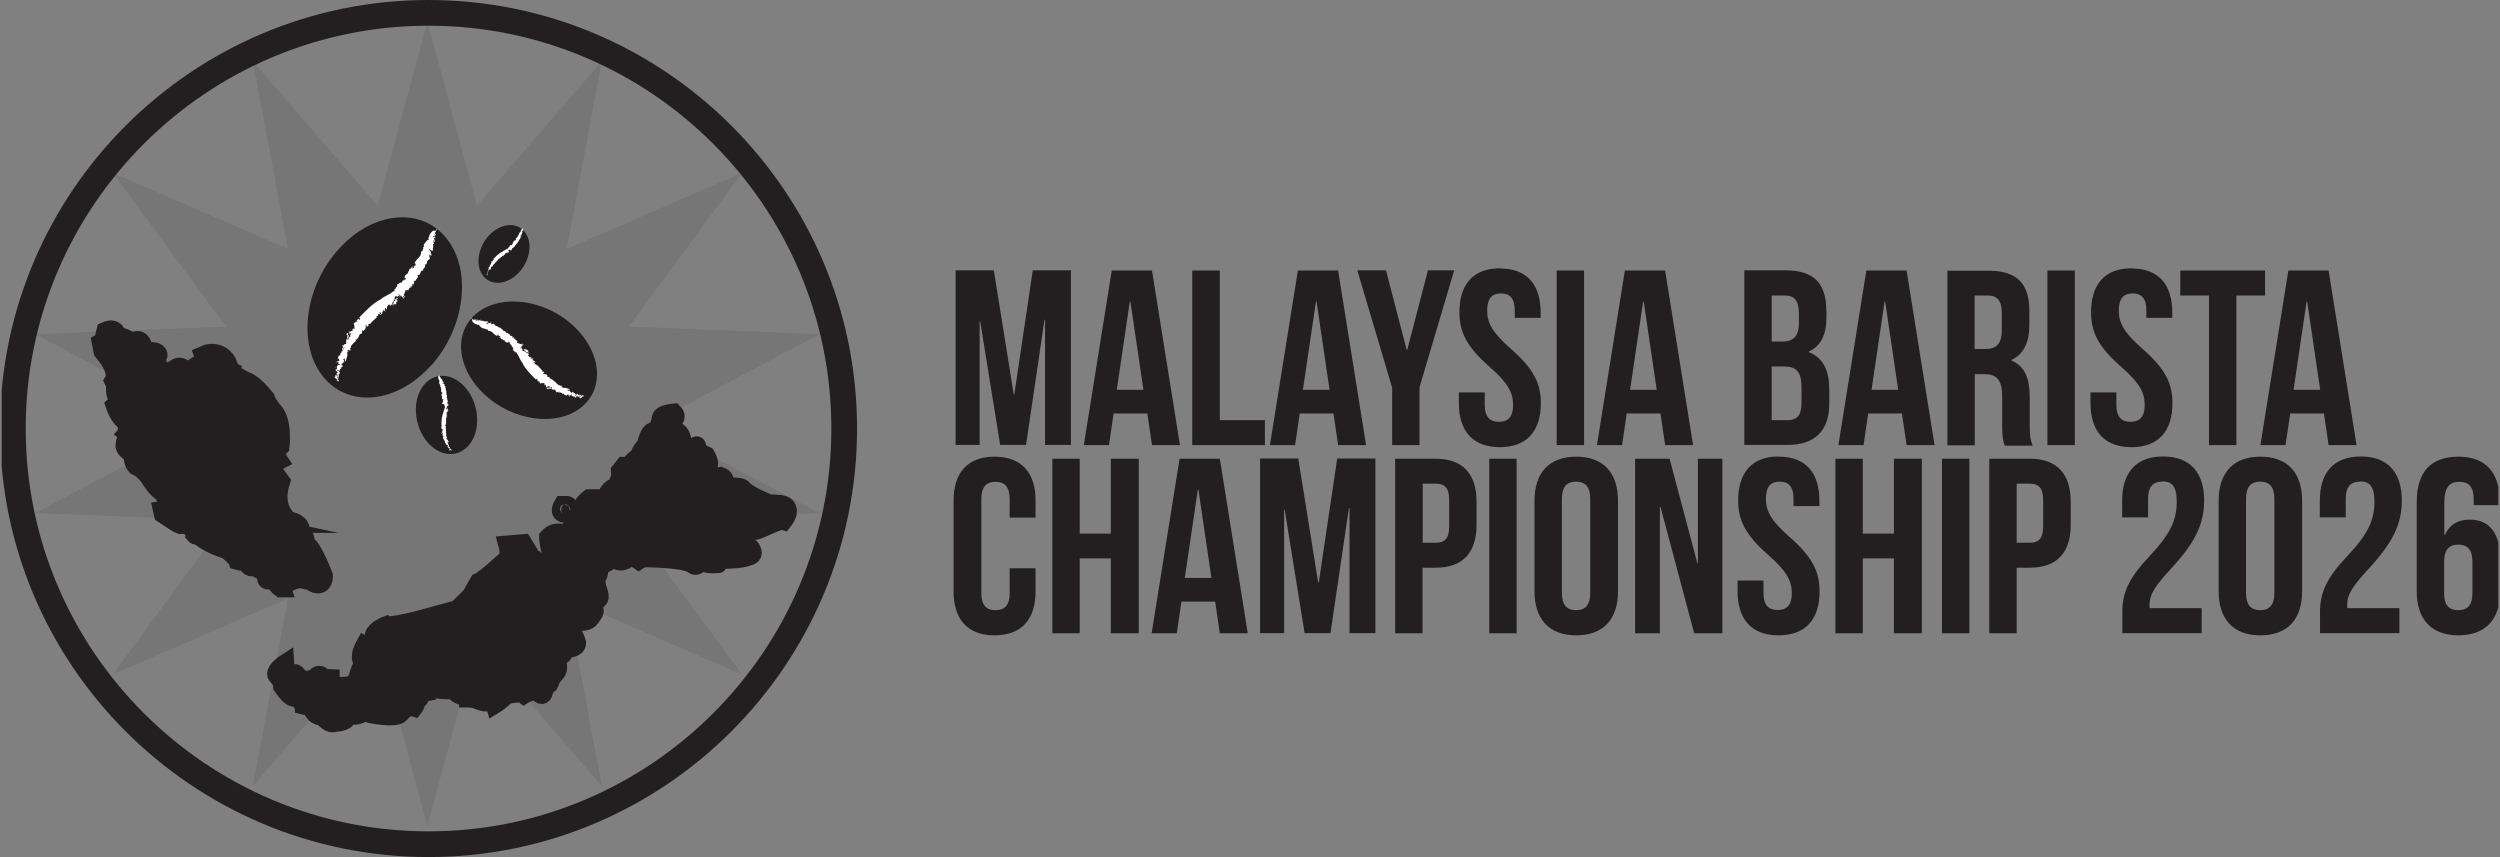 <svg xmlns="http://www.w3.org/2000/svg" viewBox="0 0 134.18 46"><rect x="0" y="0" width="134.18" height="46" fill="#808080" stroke="none"/><defs><clipPath id="a"><path fill="none" stroke-width="0" d="M.09 0h134v46H.09z"></path></clipPath></defs><g clip-path="url(#a)"><path fill="#231f20" d="m22.94 1.15 2.66 9.89 6.7-7.76-1.88 10.08 9.4-4.08-6.07 8.25 10.24.4-9.06 4.81 9.06 4.8-10.24.4 6.07 8.26-9.4-4.08 1.88 10.07-6.7-7.76-2.66 9.9-2.67-9.9-6.7 7.76 1.89-10.07-9.41 4.08 6.08-8.26-10.24-.4 9.05-4.8-9.05-4.81 10.24-.4-6.08-8.25 9.41 4.08-1.89-10.08 6.7 7.76z" opacity=".1"></path><path fill="#231f20" d="M23 46C10.32 46 0 35.68 0 23S10.32 0 23 0s23 10.32 23 23-10.32 23-23 23m0-44.62C11.08 1.38 1.38 11.08 1.38 23S11.08 44.62 23 44.62 44.62 34.92 44.62 23 34.92 1.38 23 1.38"></path><path fill="#231f20" stroke="#231f20" stroke-miterlimit="10" d="M15.11 31.53s.7-.64 1.3-.4c0 0 .06.04.09-.25 0 0 .04-.13.14-.03 0 0 .06.16 0 .19 0 0-.11.12.11.2 0 0 .59.4.62-.32 0 0-.57-1.54-.92-1.68 0 0-.09.01-.07-.3 0 0-.08-.35-.31-.35 0 0 .1-.21-.01-.37 0 0-.21-.25-.52-.25 0 0-.96-.62-.47-2.13l-.38-.52s-.02-.45.27-.6c0 0-.27-.41.08-.76 0 0 .18-1.43-.43-1.96 0 0-.34-.47-.36-.62 0 0-.62-.8-1.06-.93 0 0-.7-.32-.7-.48 0 0-.36-.16-.24-.41 0 0-.26-.75-1.11-.58l-.21.09.1.26-.42.27s.11.27-.04.36c0 0-.36.27-.45.08 0 0-.41-.57-.72-.24 0 0-.42.22-.59.21 0 0-.14.07-.24.32 0 0-.82.24-.26-.47l.2-.11-.07-.31s-.07-.16.05-.4c0 0 0-.25-.59-.17 0 0-.37.04-.25-.34 0 0-.08-.45-.56-.17 0 0-.54-.35-.81-.29 0 0-.01-.57-.61-.3 0 0-.11.4-.08.53l-.16.09.07.37s.2.16.15.25c0 0 .76.91.45 1.43l.11.22s-.11.52.16.76c0 0-.07.22-.2.34 0 0 .24.72.61.88 0 0 .1.44.01.57l.13.1s-.22.34-.22.58v.06c.05.25.42.42.62.44l-.03.2-.15.02s.06.48.32.45c0 0 .49.39.61.65 0 0 .37.61.66.71 0 0 .37.58.26.75 0 0-.18.18-.28.2l.05.22s.8.54.91.57H10s.27.13.26.14c0 0 .23.32.2.4 0 0 .05.06.22.04 0 0 .22.13.23.19 0 0 .43.32 1.3.59 0 0 .49.42.54.57 0 0 .27.08.44.05 0 0 .15.25.27.29h.22s.67.37.87.4l.13.05s.16.58.37.65h.02l.03.03h.02Zm4.12 5.06s-.35-.12-.23.39c0 0-.19-.22-.47-.16 0 0-.56.06-.8-.12v-.28l-.36-.01s-.24-.42-.49.04c0 0-.76.13-.85-.01 0 0-.07-.31-.24-.3 0 0-.44-.02-.48-.21l-.02-.3s-.49.32-.45.57c0 0 .16.29.29.26l.03.37s.38.62.65.6l.17.02s.27.27.29.39c0 0 .47.11.48.18 0 0 .14.41.43.4l.12.03s.39.4.53.35c0 0 .67-.04.73-.2 0 0 .13-.09.09-.24 0 0 .39.09.6 0 0 0 .46-.22.68-.04 0 0 1.27.26 1.54-.01 0 0 .34-.48.75-.35 0 0 .11-.14.14-.43 0 0 .22 0 .16-.14 0 0-.17-.22.26-.23l.25-.05.07-.18s1.06.21 1.45.03c0 0 .17-.12.16 0 0 0-.27.19-.16.27 0 0 .28.19.45.12 0 0 .02 0 .03-.01.18-.1.11.1.11.1v.03s.11 0 .36.04c0 0 .53.27.76.15 0 0 .22.02.27.16 0 0 .41-.25.61-.51 0 0 .73-.2.97-.03 0 0 .58-.37.9-.02 0 0 .12.1.16-.1 0 0 .07-.32.31-.47 0 0 .11-.21.07-.39 0 0 .05-.21.27-.17 0 0 .21-.24.08-.52 0 0-.29-.23-.16-.38 0 0 .01-.14.29-.03 0 0 .26 0 .22-.3 0 0 0-.12.25-.1 0 0 .46-.01.46-.29 0 0-.19-.68-.41-.56 0 0-.03-.47.73-.6 0 0 .37.02.49-.32 0 0 .3-.3.01-.36 0 0-.01-.32.27-.46.29-.14-.02-.53-.04-.88-.01-.35-.06-.36-.01-.35s.17-.19.16-.47l-.16-.15s.12-.21.47-.12c0 0 .31-.1.25-.32 0 0 .1-.2.32.07s.61.08.75-.15c0 0 .26.06.49.22 0 0 .19-.14.57-.11 0 0 1.93.03 2.34.34.05.04.13.14.31-.02 0 0-.07-.53.16-.5 0 0 .26.03.24.14 0 0-.2-.01-.22.13 0 0 .02.3.86.22 0 0 .06-.03-.07-.1 0 0-.23-.16.06-.12 0 0 1.37 0 1.61-.18 0 0 .44-.01.14-.45 0-.01-.19-.11-.27-.23 0 0-.14-.13-.32-.11 0 0-.48-.27-.41-.48 0 0 .16-.5.56-.26l.06.08s.44.1.67.06 1.23-.6 1.48-.52c0 0 .31-.38.2-.62 0 0-.01-.28-.5-.27l-.47-.03s-1.14-.44-1.43-.8c0 0-.05-.11-.55-.1 0 0-.27.02-.38.2 0 0-.52.09-.18-.17 0 0 .39-.44-.08-.6 0 0-.55.08-.65.26 0 0-.49.2-.27-.19 0 0 .11-.4-.1-.41 0 0-.13-.22.23-.2.37.02.03-.56.03-.56s-.6-.27-.53-.46-.04 0-.04 0l-.22.16s.02-.06-.22-.1-.25-.19-.27-.37-.12-.62-.51-.56c0 0-.28.19-.25.51 0 0-.15.24-.17.34 0 0-.34.03-.34.13s-.02-.07-.02-.07.26-.62.05-.78-.43-.22-.59.25c0 0-.11.28-.11.4 0 .03-.07.02-.24.28 0 0-.11.15-.08.26 0 0-.56.4-.54.57h-.32l-.21.27.02.32-.24.52s-.42.09-.5.55c0 0-.02.12-.37.08h-.57s-.51.4-.4.64c0 0 .3.3.5.37 0 0-.04.35-.3.37-.26.03-.09.01-.09.01s-.57-.2-.69.2c0 0-.07.56.41 1.21 0 0-.09.55-.64-.21 0 0-.2-.41-.05-.62 0 0-.5-.36-.93.11 0 0 0 .37.11.65 0 0 .11.17.19.19 0 0-.02.12-.16.22 0 0 .16.35 0 .47 0 0-.47.29-.9-.34l-.19-.05-.1-.29-.32-.52-.82.07s.2.72-.14.87c0 0-1.11 1.02-1.41 1.14 0 0-.36.61-.42.77-.06.17 0-.03 0-.03l-.73.72-2.13.58s-1.46.37-1.64.26c0 0-.6.22-.7.54 0 0-.02.54.08.68 0 0-.08.17-.59-.12 0 0-.27.48-.16.76l.14.07s-.46.94-.35 1.11Z"></path><path fill="#231f20" stroke="#231f20" stroke-miterlimit="10" d="M30.2 27.12s-.27.45.15.44c0 0 .25-.06.19-.27 0 0 .03-.22-.24-.17zm5.29-4.7s-.15.46.09.44c0 0 .15-.34.46-.2 0 0 .37-.25.12-.5 0 0-.62.05-.67.26ZM13.41 28.1s-.66-.14-.6.11c0 0 .25.35.17.4 0 0 .25.04.25-.11h.29s.21-.3-.11-.4Zm.87 2.53s-.02.28.06.3c0 0-.09.19.02.2 0 0 .21.07.27-.1 0 0 .15-.16.02-.21 0 0 .06-.11-.05-.19 0 0-.2-.09-.3 0"></path><path fill="#231f20" d="M27.78 14.7c-.64.62-1.49.64-1.89.05s-.21-1.57.43-2.19 1.49-.64 1.89-.05.21 1.57-.43 2.19"></path><path fill="#fff" d="M27.31 13.27s-.04.02-.04.06c-.05-.01 0 .04-.04.03s-.08.05-.12.06c-.04.02-.1.04-.13.08-.15.06-.26.17-.38.27 0 .02.01.02 0 .04h-.02v-.01c-.01.01-.04.02-.04.04h.02v.02l-.03-.02c0 .04-.03 0-.04.04.02.02 0 .06 0 .09h-.01s-.01 0 0-.02c-.02 0-.02.03-.03.03V14h-.05v.03c.02 0 0 .01.02.02v-.02s.01 0 0-.02c.01 0 .01.03.02.01 0 .03-.02.02-.02.05h.02-.02s-.02 0-.01.02h-.02s.04-.04 0-.06V14s-.02 0-.03.03h.02v.04h-.02v.04c.01 0 .02 0 .04-.01v.02h-.04c-.02 0 0 .02-.01.02v.04s0 .03-.02.02-.02 0-.02 0h-.02c0 .02 0 .02.01.04-.02 0-.02.03-.02.04v.02s0 .02-.01.03-.02 0-.02 0v.01h-.01v.02c-.03.01 0 .04-.03.05h.02l.01.03c-.02 0-.04.03-.06.02 0 .02.02 0 .02.01s.02 0 .02 0v.02l-.01-.01c0 .02.02.03.04.04-.01.01-.02 0-.04 0v.02h-.01v.03s-.02.02-.03 0c0 0 .02.02 0 .01h.01v.02h-.02v.03h.02v.02s-.02 0-.02.02v-.02.03h-.02v.02l-.02-.02s.02.02 0 .03.01.03.04.03 0 .03 0 .03h-.02l.02.01h.02v-.02h-.01.02s-.03-.01-.02-.03 0-.02-.02-.03c.02 0 0-.02 0-.03.04 0 0 .03 0 .04h.02l-.01-.02h.01v-.05h.01v-.02s0-.04-.03-.03v-.02s.02.02.04.02v.02s-.01-.04.02-.04l.02-.02h-.02.03q.015 0 0 0v-.02h-.03c.02-.02.02-.03.04-.04h.01l-.01-.01h.02v-.04c0 .02.02 0 .02.02.03 0-.01-.01 0-.02h.01v.01s-.01.02 0 .04l.02-.02s.04-.07.03-.11.02-.02.04-.03h-.02v-.02h.07s-.01-.03 0-.04h.02v-.04s.05-.05.09-.07v-.02c.04-.03.05-.06.07-.09h.03s0-.04.02-.06l.02.02v-.02l.02-.02s.02-.05.02-.08c.02-.01.01.02.02.02-.02 0 0 .01 0 .02 0-.01 0-.02.02-.01 0 0 .01-.01.01-.03h-.01s.02-.03.04-.01c.04-.04.08-.07.13-.11s.01 0 .02-.02.02-.02.02-.04v.02l.05.02-.04-.04h.03v.02s.02 0 .02.02v-.02h-.01s0-.03.02-.02v-.03h.04v.01h.01l-.01-.02c0-.02 0-.04.02-.05.02 0 0 .02 0 .03.02 0 0-.05.02-.06.02 0 .01-.02.03-.03h.03v.03h.01s.02-.02.03-.04.03-.04.03-.04c.01-.01 0-.02 0-.04l.02.03h-.02s-.02.06-.04.06c0 .03.01-.01.03 0 0 0-.02.02-.01.03.01 0 0-.03.02-.03h.04s-.01-.04 0-.04v.02s0-.03.02-.04h-.02l.03-.04s0 .01-.03 0v.02l-.02-.02s.02 0 0-.02.02-.02.02-.02h.03-.01.02l.02-.02h-.02.04c0 .02-.01 0-.02.02.02.01.02 0 .04-.01 0 .02-.02.01 0 .03l.02-.03v.03h.01c-.02.02.02.02 0 .03.01 0 0-.02.02-.02 0 0-.03 0-.02-.02h.01l.02.02v-.07h.01c0-.03.02-.04.02-.07 0 .02.02.01.03.01v.03-.03c.02 0 0-.02.02-.02l.02.02s-.01-.02 0-.03 0-.02 0-.02c.03 0 .02-.02.03 0 .01-.02-.01 0-.02-.01l.02-.02.02.02c.03-.01-.02-.04 0-.05 0 .02 0 .01.01.02 0 0 .02-.02 0-.02h.02v-.04h.03s.04-.05.05-.08-.02 0 0-.02c.01.01.02 0 .03 0 .03-.02.02-.05.04-.07l.03-.03s.03-.05.04-.08.03-.02.02-.04c.03 0 0-.01.03-.03s.02-.02.02-.02c0-.03-.02-.05 0-.07.03.01 0 .02.02.03v-.02l.02.01v-.04h-.02c-.01-.01.01-.03.01-.04h-.02s0-.03-.01-.05c.02-.01.02.02.03.03h.03v-.04s0-.05.01-.06 0-.02 0-.02h.03s0-.05-.02-.07h.02v.03h.02s0-.05-.02-.07h.03s-.05 0-.03-.04c.02 0 .01.02.03 0s-.02-.02-.01-.03c.02 0 0 .02.03.01 0-.02-.02-.04 0-.05s.02-.03.02-.03l.01-.02-.02.02c0-.01-.03 0-.05 0s-.06.05-.08.08c.01.03-.02.03-.02.06.02.01 0 0 0 .03h-.02v.01c-.01 0-.04.01-.03.03s-.02.02-.03.04c.02.01 0 .02 0 .03h-.02l.01.03c0 .02-.02 0-.01.02s-.02.03-.04.03c0 .1-.09.11-.13.19h.02v.03-.03.05h-.02l-.02.02-.02.03v-.03h-.02.01l-.01.02h-.02s0 .04-.04.05V13s-.02.03-.04.04 0 .02 0 .02.02.02 0 .02h.03l-.02.02c0 .02 0 0 0 0h-.02c0 .02-.01.02-.02.03s-.01 0-.01 0c0 .01 0 .03-.02.03v-.02.01c0 .02-.01.01-.03 0 0 .03-.05 0-.05.04Zm-1.03 1.03h-.01l.02-.03h-.01.02c.01.02-.03.03-.02.03m-.03.23h.01zm.09-.13h.01zm.61-.69v.02l.01-.01h-.01Zm.34-.28v.02h.01c-.01-.02-.01-.03-.02-.02Z"></path><path fill="#231f20" d="M30.79 17.5c1.52 1.42 1.68 3.39.36 4.4s-3.63.69-5.15-.73-1.68-3.39-.36-4.4 3.63-.69 5.15.73"></path><path fill="#fff" d="M27.52 18.77v.02c.07 0 .06.1.14.08-.02.11.09-.02.07.08.06.07.11.17.15.26s.11.22.19.3h-.02c.18.34.45.59.7.85.04.01.05-.03.09-.03l.02.04-.04.02s.05.08.1.09v-.04l.03.03-.03.04c.11 0 .03.06.09.08.05-.04.15-.03.21-.03v.03s-.02.04-.05 0c.02.04.06.04.09.07l.03-.03v.06h-.02l.04.02v.07l.08.02c-.02-.04.03-.02.04-.04l-.04-.02s-.02 0-.04.03c-.01-.03.07-.04.03-.06.06.01.06.04.13.04v-.04c.05.02.01.02 0 .05.02.01.01.04.05.02l-.02.05s-.07-.09-.12 0h-.08s.03.06.07.06l.03-.04h.06v.04-.02s.06-.01.1 0c-.02-.03-.02-.05-.03-.09h.04l-.01.03h.03s-.03.04-.01.07c0 .04.04 0 .04.03s.06 0 .06 0h.03s.06-.01.06.04l.02.05.04.03-.02.03s.05 0 .09-.03c.02.04.07.04.1.04h.01v-.01h.06-.01c0 .06.05.01.07.03h-.01l.03.05h.02l.02-.02.03.02h.03v.04c.04.07.09 0 .13.07v-.05l.08-.03c0 .04.07.1.04.14.04.02 0-.04.02-.04s-.02-.05-.02-.05h.06l-.02.02c.05 0 .06-.06.09-.09.03.02 0 .05 0 .09h.04v.03h.07s.04.03 0 .06c.01.01.03-.04.03 0l-.02-.03s.04-.01.07-.02v.05h.08l-.02-.06h.05l-.02-.02c.03-.04.03.04.07.03l-.04.03.08-.03.02.05.04-.02-.04.05s.04-.04.08 0l-.02.03h.04-.02c.02-.06.07-.03.07-.09h-.02l.08-.03-.03.05.06-.05v-.05h-.05l-.02.03v-.04c-.05-.01-.02.06-.06.05s-.05 0-.06.03c-.01-.04-.05 0-.06-.02.01-.09.07.02.1-.03l.03-.06-.07.03-.03-.03-.05.03v-.03l-.02.02v-.05l-.05-.02c0 .05-.09.05-.06.1l-.06.02s.05-.06.05-.1h.04s-.09.03-.1-.04c-.02 0-.02 0-.05-.04v.06l-.02-.06h-.03l.02-.02c0-.03-.01-.02-.02 0h-.04l.02-.02h-.02l-.02.01v.06s-.07-.04-.09-.09l.03-.03-.05.03v-.04s-.05-.01-.07 0h.03l-.06.03c.04-.01-.01-.05.03-.05 0-.06-.03.03-.05 0v-.03l.03-.01h-.01s.07.02.12 0l-.06-.04c-.09 0-.17-.08-.27-.05s-.01.02-.01.02h-.02c0-.03-.03-.05-.04-.09v.05l-.05.02.02-.04-.02.02v-.05.01-.04h-.01l.02-.03s-.09.03-.13.02l.03-.04h-.11.03c-.08-.07-.15-.12-.2-.21l-.05.03v-.04c-.07-.08-.15-.1-.23-.15v-.06s-.09 0-.15-.04l.04-.05h-.04.02l-.04-.05s-.11-.04-.18-.04c-.03-.04.04-.04.04-.05.01.04.02 0 .04 0-.02 0-.05-.01-.03-.04-.02-.02-.03-.03-.06-.03v.03s-.06-.05-.03-.08c-.09-.08-.18-.19-.27-.29l-.02.02s0-.03-.04-.03h.03s-.08-.04-.13-.06l.03-.03.04-.1-.08.09h-.02l.01-.08.04.02s0-.06.05-.07l-.04.02v-.03l-.01.03c-.03 0-.06 0-.06-.04h-.06l-.01-.04h.03v-.05c.03-.01 0 .02.03 0v-.03l-.05.03c-.05 0-.08.01-.11-.04.02-.04.04 0 .07-.02-.02-.06-.12 0-.14-.04 0-.05-.04-.03-.06-.06l.03-.06h.03V19c-.03.02-.06-.03-.09-.06l-.02.02-.07-.07s-.05 0-.09-.01l.07-.06v.05c.07.03.14.03.16.09.08-.01-.03-.03-.02-.06s.05.03.08.02c-.02-.03-.08.02-.07-.04v-.09s-.09.03-.11-.02h.05c-.03-.05-.06 0-.09-.04l-.02.04-.06-.05h-.02c0 .06.05.03.03.08h.05l-.05.04v.02s.01-.04-.04-.01h.02l-.07-.02c0-.03-.01-.06 0-.08l.03.02-.06-.05v-.02l-.05-.04-.02.02h.01v.04c-.04-.02 0-.06 0-.08.04-.02.03.03.05.03.02-.04-.02-.03-.03-.08.05-.02.03.04.07.02l-.06-.05h.06v-.04c.04.04.03-.05.07-.02 0-.03-.05 0-.05-.04 0 .02-.02.06-.05.06v-.03l.04-.04h-.04l-.02.02h-.09l-.01-.03c-.06 0-.1-.04-.16-.04.04 0 .03-.04.03-.06l.07-.04-.06.03s-.04 0-.04-.03l.04-.04s-.04.03-.06 0h.01l-.06-.02c.02-.06-.05-.04-.02-.08-.05-.02-.01.03-.03.04l-.05-.05.03.02v-.04c-.02-.06-.07.05-.1-.02.04 0 .03-.02.05-.03-.01 0-.05-.04-.04 0l-.03-.05h-.07l-.03-.07c-.07-.02-.1-.09-.17-.1s0 .06-.05.03c.03-.04-.01-.04-.01-.08-.05-.06-.12-.03-.16-.09h.03s-.07-.06-.11-.08c-.04-.07-.12-.06-.19-.09l.02-.02s-.08-.06-.12-.03c-.02-.06-.03 0-.06-.07h.01l-.06-.05c-.07 0-.11.05-.17 0 .02-.06.05 0 .07-.04h-.05l.03-.04-.08.03v.02s-.05-.03-.09-.03v.05l-.1.03c-.03-.04.05-.04.06-.08l.02-.07h-.11s-.12 0-.14-.03v.02l-.04.01v-.06c-.04.05-.11 0-.16.05l.02-.05h.06l-.03-.03c-.04.03-.1.02-.13.06v-.07c-.08 0 0 .11-.09.08-.02-.05.05-.03 0-.06h.01c0-.1-.05.05-.09.03.01-.05.04-.02.03-.07-.04 0-.08.06-.12.03v-.02l-.08-.04h.01s-.03 0-.05-.04l-.02.02.08.04s.02.07 0 .11c.04.08.11.11.18.17.07-.03.07.05.14.04.03-.05.01 0 .06 0v.05l.03-.01c0 .02.04.09.07.06l-.02.02h.03v.02c.04.01.06.04.1.06.03-.05.05 0 .08-.01l.02.05.04-.03s.02.04.06.03.07.04.08.08c.24 0 .26.2.47.27l.03-.05.04.02v-.02h-.04l-.04-.02h.06-.02.04v.03l.04.05c.05-.03.06.03.07.04h-.07v.05l.02-.03.02.02h.02l.03.01v.05c.04.05.1 0 .12.08l.06-.02v.03h.02c0 .06.04.05.07.09h-.01l.07.02-.02.02s.06-.04.08 0l.03-.08.02.03.02.02h.03l-.04.05c.04-.02.04.02.06.04h-.02l.02.03c.03 0 .06.01.07.04l-.04.02h.03s.02.02.02.05c.07 0 .03.12.1.1Zm2.54 2.28s.02.01.02.03l-.07-.05v.03l-.02-.04c.04-.03.07.07.07.04Zm.52.03v-.02zm-.3-.18-.03-.02zm-1.68-1.33.04-.02-.03-.02-.01.03Zm-.7-.77.04-.03v-.02c-.06.04-.08.03-.05.06Z"></path><path fill="#231f20" d="M25.61 22.55c0 1.15-.74 1.95-1.65 1.8s-1.64-1.21-1.64-2.36.74-1.95 1.65-1.8c.91.16 1.64 1.21 1.64 2.36"></path><path fill="#fff" d="M23.87 21.7h-.02s-.01.07.03.1c-.05.03.04.03 0 .06a1 1 0 0 1-.05.16c-.02.05-.05.13-.05.19h-.01c-.07.2-.07.4-.08.6 0 .02.03 0 .04.02v.02l-.04-.01c0 .02-.01.05 0 .07l.02-.02v.03h-.03c.04.04-.02.03 0 .07.03 0 .07.05.09.08v.02s-.03 0-.03-.02v.06h.02l-.02.03h-.01v.01l-.03.02s.01.02.03.04c.01-.02.02 0 .03 0v-.02s-.01-.01-.04 0c0-.02.04.02.03 0 .02.03 0 .04.03.07h.02-.02c0 .01-.01.02.01.03h-.03s0-.05-.04-.04l-.02-.04s-.02.04 0 .05h.03l.02.02-.02.02s.03.01.04.03c0-.02.01-.03.02-.05v.02h.01s-.03.01-.04.03.01.02 0 .03.02.03.02.03h.01s.03.03 0 .05-.01.03-.01.03v.03h-.02s.02.02.05.03c0 .02 0 .05.02.05l.02.02v.01c-.02.02.02.02.02.03v.04h.01v.02l.01.01v.02c-.02.04.03.04.02.07l.02-.02.04.02s-.01.07-.04.07c0 .02.01-.02.03 0s.01-.02.01-.02l.03.02h-.02.07c0 .02-.02.02-.04.03l.02.02h-.02l.03.03c-.02 0 0 .03-.03.02 0 .01.03 0 .01.01v-.02s.03.01.04.02l-.02.02v.02l.03.02.02-.03.02.02s0 .01.01.03h-.03l.04.01v.03h.01-.04s.03 0 .03.04h-.02l.01.02s.04 0 .06-.02.04.01.04.01h-.03l.05.01.02-.02-.02-.02h-.02v-.02s-.02.02-.03 0-.02-.02-.04-.01c.01-.02-.02-.02-.02-.03.04-.03.02.03.05.03h.03l-.04-.03v-.02h-.03.01l-.02-.01.02-.02V24s-.07-.02-.08.01l-.03-.02s.04 0 .06-.02v.02s-.03-.03 0-.06v-.03l-.03.02.02-.03v-.02c.01-.01 0-.01 0-.01h-.01l.01-.01h-.02l-.02.03s-.01-.05 0-.08h.02l-.03-.01.01-.02s-.02-.03-.03-.03v.02l-.02-.02c.02.01.02-.03.03 0 .02-.03-.02 0-.02-.02v-.02l.03.01s.02.03.04.04v-.04s-.04-.1-.09-.13-.01 0-.01 0h-.01c.01-.01.01-.03.02-.05l-.02.02h-.02l.02-.02h-.02l.02-.03h.02l.02-.02c-.01-.02-.04-.02-.06-.04h.03l-.04-.05h.01v-.15h-.03l.02-.03c.01-.06-.01-.1-.02-.15l.03-.02s-.03-.04-.04-.08h.03l-.02-.02h.01v-.03c0-.03-.02-.06-.05-.09 0-.03.03 0 .04 0-.01.02 0 .01.01.02 0-.01-.01-.02 0-.03 0-.01 0-.02-.01-.04h-.01s0-.04.03-.03c0-.07 0-.14.01-.22h-.01s.01-.01 0-.03h.01l-.03-.06h.02l.06-.02h-.07v-.01l.03-.02v.02s.03-.02.05 0h-.02v-.03h-.01s-.03-.01 0-.03l-.02-.02v-.02h.03v-.02s0 .01.03.02-.03-.02-.03-.02c-.02-.02-.04-.03-.03-.06.02 0 .01.02.04.02.02-.03-.04-.05-.04-.07.02-.02 0-.03 0-.05h.06s0-.05-.01-.07h-.02V22c0-.02-.02-.02-.03-.04h.05l-.02.03c0 .03.03.06.02.09.04.03 0-.02.02-.03 0 .01 0 .03.02.04 0-.02-.04-.03-.01-.04l.03-.03s-.04-.02-.03-.05l.02.02s-.03-.02-.02-.05h-.02v-.04H24s.01.02-.01.03l.02.02h-.04v.01c-.04 0 .02-.02-.01-.03s-.01-.03-.01-.03c.01-.01.02-.03.04-.03v.02-.08h-.02l-.02.02c0-.02.02-.02.03-.03.02 0 0 .02 0 .03.02 0 0-.02.02-.04.03.01 0 .03.02.03v-.05l.02.02s.03-.02.04 0c.01-.01-.02-.02 0-.03-.01 0-.03.02-.04 0v-.02h.05v-.02h-.03l-.04-.03v-.02s-.01-.06-.03-.08c.01.02.03 0 .04-.01l.04.02h-.04s-.02-.02 0-.04h.03s-.03 0-.03-.03-.02-.02-.02-.02c.03-.01 0-.03.03-.03-.01-.03-.02 0-.03 0v-.04.02h.02s-.05-.03-.04-.06c.01.02.02 0 .03.01 0 0 0-.03-.02-.01v-.03l-.03-.03.02-.04s0-.07-.02-.11-.03.02-.03 0c.03 0 .01-.02.03-.04 0-.04-.03-.06-.02-.1h.01s0-.04-.01-.07-.02-.07-.04-.11h.02s0-.05-.03-.06c.02-.03-.01-.01 0-.05s0-.04 0-.04c-.03-.03-.06-.03-.06-.07.03-.01.02.02.04.01v-.02l-.04-.02s-.01-.02-.03-.04l-.02.02s-.04-.02-.05-.04c0-.03.03 0 .05 0h.04s-.03-.04-.04-.06-.05-.04-.04-.07-.02 0-.02 0l.03-.02s-.04-.05-.08-.05h.03l.01.02v-.03s-.04-.03-.06-.03l.03-.03s-.05.04-.06 0c0-.03.03 0 .03-.02s-.04 0-.05-.02c.02-.01.02 0 .04-.01-.01-.02-.06-.01-.06-.04h.01l-.02-.05s-.02 0 0-.03h-.01l.01.04c-.02 0-.02.03-.05.04s-.01.09 0 .14c.04.02 0 .05.04.07.03 0 0 0 .02.03l-.02.02h.02s-.02.06 0 .06h-.02v.02s0 .04.01.06c.03 0 .02.02.03.03v.03h.02c.02 0 0 .02 0 .04v.06c.09.09.02.18.06.29h.03v.02l-.01-.02-.01-.02.03.02v.07c.03 0 0 .04 0 .04l-.03-.03v.04l.01.01h-.02c0 .05.04.06.02.1l.03.02h-.02l.01.02c-.03.02 0 .04-.01.06l.02.03h-.02s.04 0 .03.03l.04-.02v.04h.01l-.03.01c.02 0 0 .02 0 .04v.01c.02.01.02.03.01.05h-.03.01c.01.02 0 .02-.02.03.03.03-.04.06 0 .08Zm.03 1.89v.02-.05h-.02v-.02s.01.06.02.05m.15.03v-.02zm-.1-1.18h.02zm.05-.57h.03s-.04-.03-.04 0Z"></path><path fill="#231f20" d="M23.13 19.62c-1.83 2.04-4.43 2.3-5.8.58s-1-4.78.84-6.82c1.83-2.04 4.43-2.3 5.8-.58s1 4.78-.83 6.82Z"></path><path fill="#fff" d="m21.36 15.33-.03-.02c0 .11-.13.1-.1.21-.15-.02.03.12-.1.1h.01c-.11.09-.23.16-.35.22s-.29.15-.39.26v-.02c-.45.25-.77.61-1.11.95-.01.05.05.06.04.11l-.06.02-.02-.06s-.11.07-.11.13h.05l-.04.05-.06-.04c0 .14-.08.03-.11.13.05.07.04.19.05.28l-.04.02s-.05-.04 0-.08c-.05.03-.05.09-.09.11l.04.05-.08.02v-.04l-.03.06h-.09c.01.06-.02.06-.02.11.06-.02.03.04.06.05l.02-.06c-.06.05 0-.02-.04-.05.04-.02.05.1.08.04-.02.08-.05.08-.05.17l.05.02h-.07c-.02.03-.05.02-.03.07l-.07-.02s.12-.1 0-.15l.02-.11s-.1.04-.1.09l.06.04v.08h-.05.03s.02.07 0 .13c.04-.03.06-.03.11-.05l-.02.05h-.01v.02c-.05.04-.06-.04-.1-.01-.05 0 0 .05-.04.06h.01v.13s.02.08-.05.07-.07.03-.07.03l-.04.05-.04-.03c-.02.06.02.07.04.12-.05.02-.06.1-.05.13v.02l.02-.01v.07h-.04c-.06 0 0 .06-.03.08s-.06.03-.06.03v.03h.01l.01.02-.03.04v.03h-.05c-.09.05 0 .12-.09.17h.07l.04.1c-.06.01-.13.1-.19.06-.02.06.05 0 .06.03s.07-.02.07-.02l.02.07-.05-.03c0 .06.08.07.12.12-.03.04-.07 0-.12 0v.05l-.04-.01v.09s-.04.05-.08 0c-.02.02.05.04 0 .04l.04-.02c.06 0 .02.06.03.09h-.06v.11l.07-.02v.07l.03-.02c.05.04-.05.04-.04.09l-.04-.05.05.1-.06.03.03.05-.07-.05c-.03.05.06.06-.01.1l-.03-.02v.06-.02c.08.02.04.09.13.09v-.02l.04.1-.07-.04.07.08h.06v-.07h-.02l-.04-.03.05-.02c.02-.05-.08-.01-.07-.07h.02s-.01-.07-.06-.09c.06-.01-.01-.06.02-.08.11.01-.02.09.04.13l.08.04-.04-.09.04-.04-.03-.05h.03l-.03-.03h.06l.02-.07c-.07 0-.06-.12-.13-.08l-.03-.08s.08.07.14.06l-.02.05c.08 0-.03-.12.07-.13 0-.03 0-.02.05-.06h-.07l.08-.03v-.04l.03.02c.04 0 .03-.02.01-.03v-.05l.02.02-.02-.03v-.02l-.08.02c.05-.05.05-.1.12-.14l.04.03-.04-.07.05-.02h.02c-.05-.04 0-.08-.03-.1l-.02.04-.03-.07s.07-.02.06.04c.08-.01-.04-.04 0-.07h.04l.02.03v-.02s-.02.09 0 .15l.05-.08c0-.12.1-.23.06-.36s-.02-.01-.02-.01h.01l-.02-.03s.07-.04.11-.06h-.06l-.02-.06.05.02-.03-.03.07-.02v.02l.04.02v-.03l.05.03c0-.06-.04-.12-.03-.17l.05.03v-.15.04c.09-.1.15-.2.27-.27l-.04-.07h.06c.11-.09.13-.19.19-.31h.08c.06-.06.01-.12.05-.2l.07.05v-.05.02l.06-.05c.05-.06.06-.14.04-.24.05-.04.05.05.07.05-.05.02-.01.03 0 .06 0-.03.01-.06.06-.04.02-.03.03-.04.03-.09h-.03s.07-.08.11-.04c.1-.13.24-.24.37-.36l-.03-.02c0-.06.04 0 .04-.05v.03c.05-.03.06-.11.07-.17l.03.04.14.05-.12-.11v-.03l.1.01-.02.05c.04.05.08 0 .09.06l-.02-.06h.04l-.04-.01c.01-.03-.01-.08.04-.08v-.08l.05-.01v.04l.07-.01c.01.05-.03 0 0 .05h.03l-.04-.06c0-.06-.02-.11.04-.15.06.02 0 .06.04.09.07-.03 0-.16.05-.18.06-.01.03-.05.08-.09l.08.03v.04l.04.01c-.03-.04.04-.08.08-.12l-.03-.03.09-.09s0-.07.02-.13l.08.09-.07.02c-.04.07-.04.17-.11.19.02.1.04-.04.08-.03-.02.02-.05.06-.03.11.04-.03-.02-.1.05-.1h.12c0-.06-.04-.12.02-.15v.06c.07-.04 0-.08.04-.12l-.05-.03.07-.08-.02-.03c-.05 0-.02.07-.08.05v.06l-.06-.06-.02.02c-.06-.07.05 0 .02-.07l-.02.02.04-.09s.08-.02.11.01l-.03.05.06-.07h.03l.06-.06-.03-.02v.02l-.05-.01c.02-.05.08-.01.11 0 .03.05-.04.03-.05.07.05.03.05-.03.11-.04.03.06-.05.04-.02.09l.06-.09v.08h.05c-.05.06.06.04.03.1.04 0 0-.06.05-.06-.03-.01-.08-.02-.07-.07l.04-.02.05.08.02-.05-.05-.03-.02-.12.05-.02c0-.08.05-.14.05-.21 0 .05.05.04.08.04l.05.1-.05-.08s-.01-.05.04-.05l.06.05s-.05-.05 0-.09v.02l.02-.08c.08.02.05-.07.1-.02.03-.07-.04-.02-.05-.04l.06-.07-.02.04.05.02c.08-.05-.06-.11.02-.15 0 .05.02.03.04.07 0-.02.05-.06 0-.05l.06-.05-.02-.1.1-.04c.02-.09.12-.13.13-.23.04-.05-.08 0-.03-.07.05.04.06-.02.1-.02.08-.06.04-.16.12-.21l.02.03c.05-.05.06-.1.09-.15.09-.05.07-.16.1-.25l.03.03s.08-.1.04-.16c.08-.03 0-.04.09-.09v.02l.07-.08c0-.09-.07-.14 0-.22.08.03 0 .06.06.09v-.06l.05.03-.04-.11h-.03s.03-.07.03-.12l-.07.02c.04-.05-.03-.1-.04-.15.06-.04.05.07.11.08l.09.03v-.14h.01c.02-.05-.02-.14.03-.18l-.03.02v-.07h.07c-.07-.06 0-.15-.07-.21l.07.03-.02.07.06-.03s-.03-.13-.08-.17h.1c0-.11-.15 0-.11-.11.06-.03.04.07.08 0 .13 0-.07-.05-.04-.1.06.02.03.05.09.03 0-.06-.08-.11-.04-.15l.02.02.05-.13v.02c.05-.05-.01-.04.05-.07l-.03-.02-.05.1s-.09.02-.14-.01h.02c-.12.06-.16.16-.23.25.04.09-.06.1-.05.18.07.04.01.02 0 .08h-.07l.02.04c-.03 0-.11.05-.08.1l-.03-.03v.04h-.02c-.02.05-.05.08-.08.13.07.03 0 .06.02.1l-.06.03.04.05s-.05.03-.04.07h.02s-.06.09-.11.1c.02.31-.25.35-.35.62l.06.03-.03.06h.02v-.05h.02v-.04.09-.02l-.02.05h-.03l-.07.07c.04.07-.04.08-.05.09l-.02-.1h-.05l.03.03-.03.03v.02h-.02v.03H22c-.07.06 0 .13-.11.17l.03.08-.04-.02v.04c-.08 0-.06.06-.12.09h-.02l-.01.07-.03-.03s.05.08 0 .1l.11.03-.04.03s-.02.03-.03.02v.04l-.06-.05c.02.05-.03.06-.05.08v-.02l-.04.03c0 .04-.01.08-.05.1l-.03-.06v.03c0 .05-.03.03-.07.03 0 .09-.16.04-.13.14Zm-3.12 3.77h.01zm.18-.36c0 .05-.02.03-.03.02l.07-.1h-.04l.06-.02c.04.05-.09.1-.05.1Zm-.05.92h-.01zm.02-.23h.03zm.23-.39.03-.04zm1.71-2.26.02.05.02-.04-.05-.01Zm1-.95.04.05.02.01.02-.02c-.05-.06-.04-.09-.08-.05Z"></path><path fill="#231f20" d="M54.41 21.17h.03l.99-6.66h2.05v9.37h-1.39v-6.72h-.03l-.99 6.72h-1.39l-1.07-6.63h-.03v6.63h-1.29v-9.37h2.05zm8.91 2.72h-1.49l-.25-1.7h-1.81l-.25 1.7h-1.35l1.5-9.37h2.16l1.5 9.37Zm-3.37-2.97h1.42l-.7-4.74h-.03l-.7 4.74Zm4.05-6.4h1.47v8.03h2.42v1.34h-3.9v-9.37Zm9.31 9.37h-1.49l-.25-1.7h-1.81l-.25 1.7h-1.35l1.5-9.37h2.16l1.5 9.37Zm-3.37-2.97h1.42l-.7-4.74h-.03l-.7 4.74Zm4.77-.14-1.86-6.27h1.54l1.11 4.27h.03l1.11-4.27h1.41l-1.86 6.27v3.11h-1.47v-3.11Zm5.81-6.37c1.43 0 2.17.86 2.17 2.36v.29H81.3v-.39c0-.67-.27-.92-.74-.92s-.74.25-.74.92.29 1.19 1.26 2.04c1.23 1.08 1.62 1.86 1.62 2.93 0 1.5-.75 2.36-2.2 2.36s-2.2-.86-2.2-2.36v-.58h1.39v.67c0 .67.29.91.76.91s.76-.24.76-.91-.29-1.19-1.26-2.04c-1.23-1.08-1.62-1.86-1.62-2.93 0-1.5.74-2.36 2.17-2.36Zm3.03.11h1.47v9.37h-1.47zm7.31 9.37h-1.49l-.25-1.7h-1.81l-.25 1.7h-1.35l1.5-9.37h2.16l1.5 9.37Zm-3.36-2.97h1.42l-.7-4.74h-.03l-.7 4.74Zm10.53-4.25V17c0 .96-.29 1.57-.95 1.87v.03c.79.31 1.1 1 1.1 2v.76c0 1.45-.76 2.22-2.24 2.22h-2.32v-9.37h2.22c1.53 0 2.18.71 2.18 2.16Zm-2.94-.82v2.48h.58c.55 0 .88-.24.88-.99v-.52c0-.67-.23-.96-.75-.96h-.71Zm0 3.82v2.88h.84c.5 0 .76-.23.76-.92v-.82c0-.87-.28-1.14-.95-1.14h-.66Zm8.73 4.22h-1.49l-.25-1.7h-1.81l-.25 1.7h-1.35l1.5-9.37h2.16l1.5 9.37Zm-3.36-2.97h1.42l-.7-4.74h-.03l-.7 4.74Zm7.13 2.97c-.08-.24-.13-.39-.13-1.15v-1.47c0-.87-.29-1.19-.96-1.19h-.51v3.82h-1.47v-9.37h2.22c1.53 0 2.18.71 2.18 2.16v.74c0 .96-.31 1.58-.96 1.89v.03c.74.31.98 1 .98 1.98v1.45c0 .46.01.79.16 1.14h-1.5Zm-1.61-8.04v2.88h.58c.55 0 .88-.24.88-.99v-.92c0-.67-.23-.96-.75-.96h-.71Zm3.91-1.33h1.47v9.37h-1.47zm4.53-.11c1.43 0 2.17.86 2.17 2.36v.29h-1.39v-.39c0-.67-.27-.92-.74-.92s-.74.25-.74.92.29 1.19 1.26 2.04c1.23 1.08 1.62 1.86 1.62 2.93 0 1.5-.75 2.36-2.2 2.36s-2.2-.86-2.2-2.36v-.58h1.39v.67c0 .67.29.91.76.91s.76-.24.76-.91-.29-1.19-1.26-2.04c-1.23-1.08-1.62-1.86-1.62-2.93 0-1.5.74-2.36 2.17-2.36Zm2.6.11h4.55v1.34h-1.54v8.03h-1.47v-8.03h-1.54zm9.45 9.37h-1.49l-.25-1.7h-1.81l-.25 1.7h-1.35l1.5-9.37h2.16l1.5 9.37Zm-3.36-2.97h1.42l-.7-4.74h-.03l-.7 4.74Zm-67.53 9.57v1.25c0 1.5-.75 2.36-2.2 2.36s-2.2-.86-2.2-2.36v-4.87c0-1.5.75-2.36 2.2-2.36s2.2.86 2.2 2.36v.91h-1.39v-1c0-.67-.29-.92-.76-.92s-.76.25-.76.92v5.06c0 .67.29.91.76.91s.76-.24.76-.91V30.5h1.39Zm2.37 3.5h-1.47v-9.37h1.47v4.02h1.67v-4.02h1.5v9.37h-1.5v-4.02h-1.67zm9.01 0h-1.49l-.25-1.7h-1.81l-.25 1.7h-1.35l1.5-9.37h2.16l1.5 9.37Zm-3.36-2.97h1.42l-.7-4.74h-.03l-.7 4.74Zm7.15.25h.03l.99-6.66h2.05v9.37h-1.39v-6.72h-.03l-.99 6.72h-1.39l-1.07-6.63h-.03v6.63h-1.29v-9.37h2.05zm8.5-4.34v1.22c0 1.5-.72 2.32-2.2 2.32h-.7v3.52h-1.47v-9.37h2.17c1.47 0 2.2.82 2.2 2.32Zm-2.89-.97v3.17h.7c.47 0 .72-.21.72-.88v-1.41c0-.67-.25-.88-.72-.88zm3.57-1.34h1.47v9.37h-1.47zm2.43 2.25c0-1.5.79-2.36 2.24-2.36s2.24.86 2.24 2.36v4.87c0 1.5-.79 2.36-2.24 2.36s-2.24-.86-2.24-2.36zm1.47 4.96c0 .67.29.92.76.92s.76-.25.76-.92v-5.06c0-.67-.29-.92-.76-.92s-.76.25-.76.92zm5.29-4.63h-.03v6.79h-1.33v-9.37h1.85l1.49 5.61h.03v-5.61h1.31v9.37h-1.51zm6.36-2.69c1.43 0 2.17.86 2.17 2.36v.29h-1.39v-.39c0-.67-.27-.92-.74-.92s-.74.25-.74.92.29 1.19 1.26 2.04c1.23 1.08 1.62 1.86 1.62 2.93 0 1.5-.75 2.36-2.2 2.36s-2.2-.86-2.2-2.36v-.58h1.39v.67c0 .67.29.91.76.91s.76-.24.76-.91-.29-1.19-1.26-2.04c-1.23-1.08-1.62-1.86-1.62-2.93 0-1.5.74-2.36 2.17-2.36Zm4.5 9.48h-1.47v-9.37h1.47v4.02h1.67v-4.02h1.5v9.37h-1.5v-4.02h-1.67zm4.25-9.37h1.47v9.37h-1.47zm6.91 2.31v1.22c0 1.5-.72 2.32-2.2 2.32h-.7v3.52h-1.47v-9.37h2.17c1.47 0 2.2.82 2.2 2.32Zm-2.9-.97v3.17h.7c.47 0 .72-.21.72-.88v-1.41c0-.67-.25-.88-.72-.88zm7.81-.11c-.47 0-.76.25-.76.92v1h-1.39v-.91c0-1.5.75-2.36 2.2-2.36s2.2.86 2.2 2.36c0 1.25-.46 2.25-1.82 3.71-.87.94-1.11 1.38-1.11 1.87 0 .07 0 .13.01.2h2.79v1.34h-4.26v-1.15c0-1.04.37-1.83 1.47-2.99 1.12-1.19 1.45-1.93 1.45-2.93 0-.84-.29-1.07-.76-1.07Zm3.03 1.02c0-1.5.79-2.36 2.24-2.36s2.24.86 2.24 2.36v4.87c0 1.5-.79 2.36-2.24 2.36s-2.24-.86-2.24-2.36zm1.47 4.96c0 .67.29.92.76.92s.76-.25.76-.92v-5.06c0-.67-.29-.92-.76-.92s-.76.25-.76.92zm6.11-5.98c-.47 0-.76.25-.76.92v1h-1.39v-.91c0-1.5.75-2.36 2.2-2.36s2.2.86 2.2 2.36c0 1.25-.46 2.25-1.82 3.71-.87.94-1.11 1.38-1.11 1.87 0 .07 0 .13.01.2h2.79v1.34h-4.26v-1.15c0-1.04.37-1.83 1.47-2.99 1.12-1.19 1.45-1.93 1.45-2.93 0-.84-.29-1.07-.76-1.07Zm3.05 1.1c0-1.58.72-2.44 2.25-2.44 1.45 0 2.2.86 2.2 2.36v.24h-1.39v-.33c0-.67-.29-.92-.76-.92-.52 0-.82.25-.82 1.15v1.7h.03c.25-.54.68-.82 1.34-.82 1.08 0 1.63.76 1.63 2.14v1.71c0 1.5-.79 2.36-2.24 2.36s-2.24-.86-2.24-2.36zm1.47 3.2v1.69c0 .67.29.91.76.91s.76-.24.76-.91v-1.69c0-.67-.29-.92-.76-.92s-.76.25-.76.92"></path></g></svg>